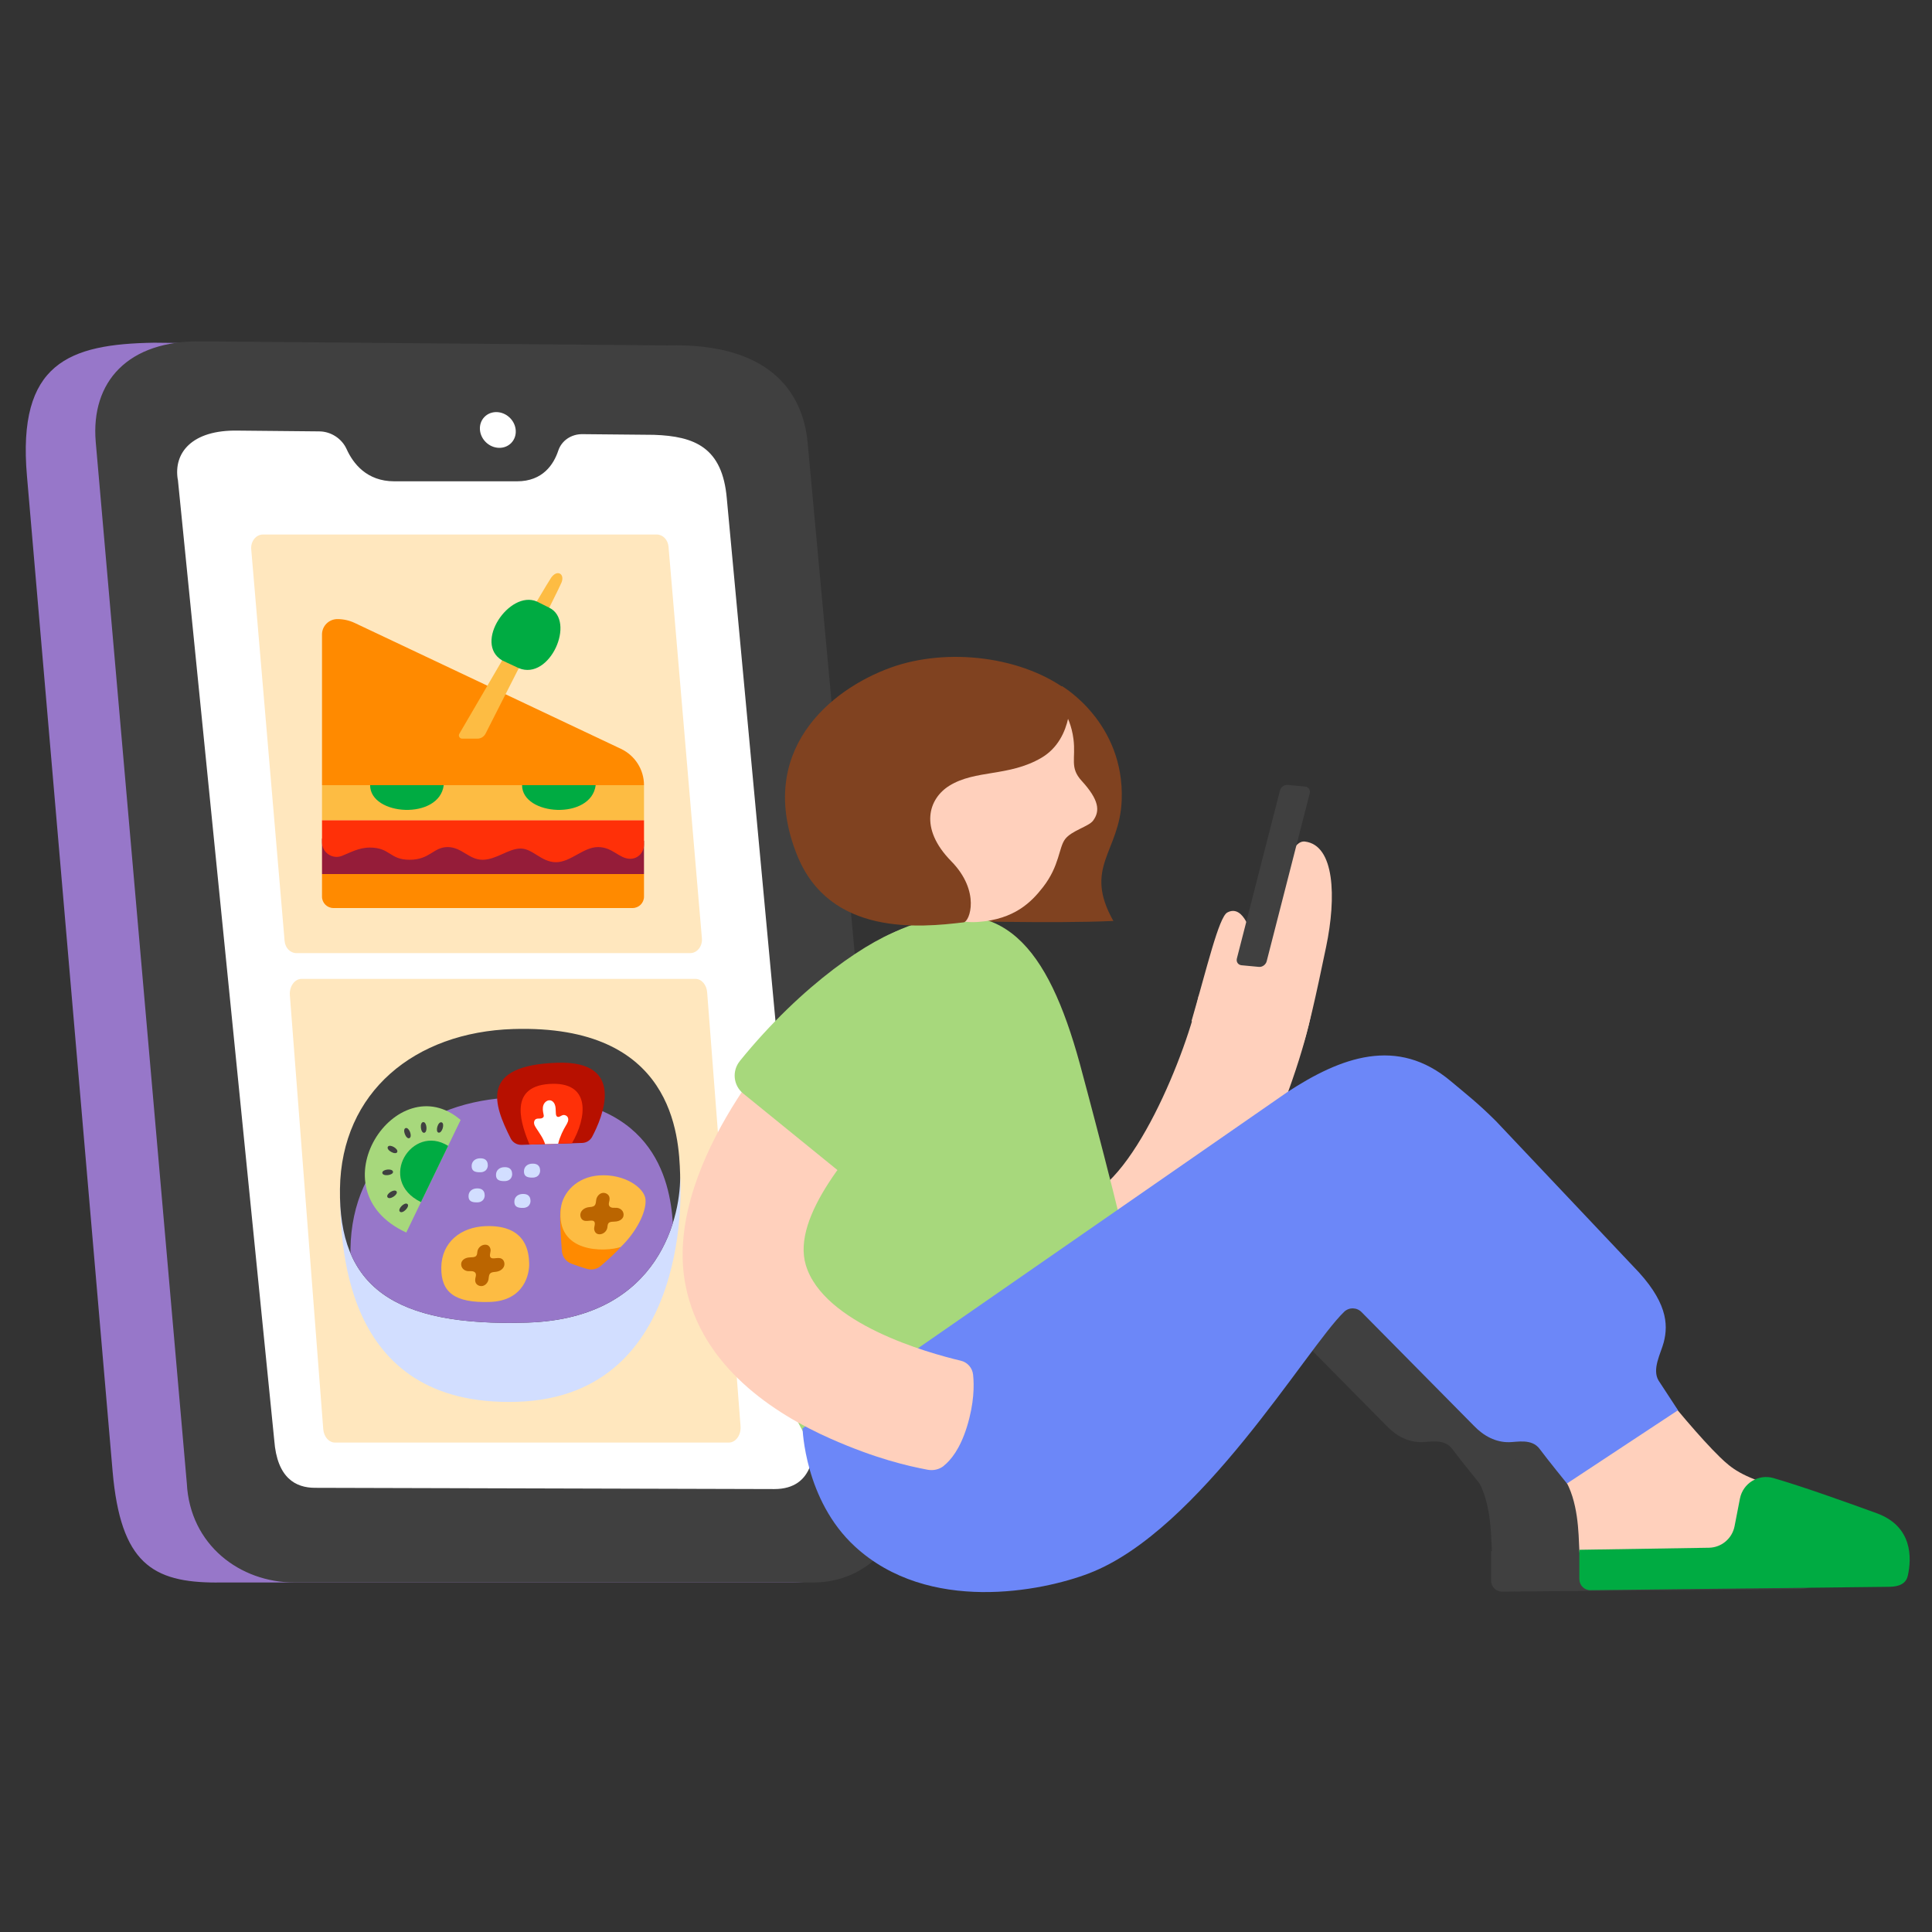 <svg width="300" height="300" viewBox="0 0 300 300" fill="none" xmlns="http://www.w3.org/2000/svg">
<rect x="0" y="0" width="300" height="300" fill="#333333" stroke="none"/>
<path d="M33.67 245.728H123.134C131.826 245.728 138.265 238.851 137.528 230.363L123.458 69.561C122.713 61.073 119.092 54.269 106.335 54.058L23.909 53.216C10.714 53.426 2.655 56.358 4.186 73.911L17.486 228.475C18.733 242.731 23.658 245.736 33.67 245.736V245.728Z" fill="#9777C9"/>
<path d="M45.723 245.728H126.286C134.774 245.728 141.052 238.851 140.307 230.363L125.419 68.84C124.674 60.352 118.874 53.215 103.67 53.637L31.41 53.005C19.795 52.794 14.092 59.339 14.862 68.589L29.013 230.363C29.507 239.872 37.234 245.728 45.723 245.728Z" fill="#404040"/>
<path d="M27.603 74.454C26.931 70.339 29.766 66.726 36.951 66.864L49.595 66.986C51.369 67.002 53.07 68.079 53.823 69.74C54.827 71.959 56.941 74.737 61.218 74.737H80.286C84.295 74.737 85.98 72.097 86.685 69.983C87.211 68.395 88.718 67.399 90.435 67.415L101.548 67.52C107.89 67.739 112.167 69.488 112.856 77.37L126.188 220.505C126.861 225.276 126.48 231.221 120.243 231.221L48.914 231.027C45.917 231.027 43.026 229.512 42.588 223.656L27.619 74.462L27.603 74.454Z" fill="white"/>
<path d="M75.466 68.684C74.309 67.577 74.194 65.82 75.209 64.76C76.223 63.7 77.984 63.739 79.141 64.846C80.297 65.954 80.413 67.711 79.398 68.771C78.383 69.831 76.623 69.792 75.466 68.684Z" fill="white"/>
<path d="M52.016 224H113.17C114.254 224 115.093 222.824 114.992 221.468L109.806 154.08C109.713 152.895 108.924 152 107.985 152H46.831C45.747 152 44.908 153.176 45.009 154.532L50.194 221.92C50.288 223.105 51.077 224 52.016 224Z" fill="#FFE7BE"/>
<path d="M46.016 148H107.17C108.254 148 109.093 146.939 108.992 145.714L103.806 84.878C103.713 83.808 102.924 83 101.985 83H40.831C39.747 83 38.908 84.061 39.009 85.286L44.194 146.122C44.288 147.192 45.077 148 46.016 148Z" fill="#FFE7BE"/>
<path d="M52.788 184.616C52.897 192.221 52.634 218.537 80.306 217.671C107.979 216.806 105.628 182.963 105.628 182.963L52.788 184.616Z" fill="#D2DEFF"/>
<path d="M79.686 159.788C64.439 160.265 52.995 169.521 52.789 184.616C52.581 199.71 60.974 206.025 81.895 205.37C102.816 204.716 105.794 188.245 105.608 182.318C105.423 176.392 104.62 159.008 79.686 159.788Z" fill="#404040"/>
<path d="M54.415 194.582C57.75 202.506 66.375 205.856 81.895 205.37C96.445 204.915 102.316 196.811 104.479 189.923C104.038 183.193 101.386 169.728 79.955 170.399C65.479 170.851 54.615 179.638 54.419 193.969C54.416 194.175 54.415 194.379 54.416 194.582L54.415 194.582Z" fill="#9777C9"/>
<path d="M63.086 191.387L71.527 173.907C61.626 165.382 48.654 184.745 63.086 191.387Z" fill="#A7D87C"/>
<path d="M65.368 186.661C58.437 183.279 63.969 174.401 69.583 177.933L65.368 186.661Z" fill="#00AB42"/>
<path d="M62.08 188.13C62.496 188.59 63.704 187.337 63.272 186.963C62.841 186.59 61.711 187.721 62.08 188.13Z" fill="#404040"/>
<path d="M60.162 185.888C60.472 186.424 61.916 185.45 61.571 184.995C61.227 184.54 59.886 185.412 60.162 185.888Z" fill="#404040"/>
<path d="M59.365 182.119C59.407 182.736 61.133 182.496 61.026 181.937C60.917 181.377 59.329 181.571 59.365 182.119Z" fill="#404040"/>
<path d="M60.236 178.057C59.899 178.577 61.427 179.414 61.675 178.901C61.924 178.388 60.535 177.596 60.236 178.057Z" fill="#404040"/>
<path d="M62.993 175.166C62.403 175.358 63.057 176.969 63.576 176.727C64.094 176.486 63.516 174.998 62.993 175.166Z" fill="#404040"/>
<path d="M65.728 174.238C65.108 174.267 65.311 175.993 65.875 175.897C66.438 175.802 66.277 174.213 65.728 174.238Z" fill="#404040"/>
<path d="M68.586 174.283C68.001 174.076 67.537 175.75 68.095 175.875C68.653 175.998 69.105 174.467 68.586 174.283Z" fill="#404040"/>
<path d="M75.473 190.391C71.533 190.514 68.577 192.906 68.523 196.805C68.469 200.705 70.638 202.337 76.043 202.168C81.449 201.999 82.219 197.743 82.171 196.212C82.123 194.682 81.916 190.189 75.473 190.391Z" fill="#FDBC43"/>
<path d="M74.516 179.863C73.792 179.885 73.248 180.325 73.238 181.042C73.228 181.759 73.627 182.059 74.62 182.028C75.613 181.997 75.756 181.214 75.747 180.932C75.738 180.65 75.701 179.826 74.516 179.863Z" fill="#D2DEFF"/>
<path d="M74.032 184.536C73.307 184.559 72.764 184.999 72.754 185.716C72.744 186.433 73.143 186.733 74.136 186.702C75.129 186.671 75.272 185.888 75.263 185.606C75.254 185.324 75.216 184.499 74.032 184.536Z" fill="#D2DEFF"/>
<path d="M78.297 181.236C77.573 181.259 77.03 181.699 77.019 182.416C77.009 183.133 77.409 183.432 78.402 183.401C79.395 183.37 79.537 182.588 79.528 182.306C79.519 182.024 79.482 181.199 78.297 181.236Z" fill="#D2DEFF"/>
<path d="M81.147 185.397C80.422 185.42 79.879 185.86 79.868 186.577C79.858 187.294 80.258 187.594 81.251 187.563C82.244 187.532 82.386 186.749 82.377 186.467C82.369 186.185 82.331 185.36 81.147 185.397Z" fill="#D2DEFF"/>
<path d="M82.639 180.692C81.915 180.715 81.371 181.154 81.361 181.871C81.351 182.588 81.75 182.888 82.743 182.857C83.736 182.826 83.879 182.044 83.87 181.762C83.861 181.48 83.824 180.655 82.639 180.692Z" fill="#D2DEFF"/>
<path d="M76.184 194.116C76.164 193.843 76.049 193.564 75.824 193.41C75.652 193.293 75.433 193.26 75.227 193.282C74.7 193.337 74.236 193.766 74.138 194.284C74.091 194.531 74.111 194.81 73.949 195.002C73.768 195.217 73.445 195.224 73.162 195.231C72.88 195.24 72.596 195.27 72.334 195.371C72.071 195.473 71.832 195.654 71.705 195.905C71.552 196.209 71.587 196.591 71.774 196.875C71.96 197.16 72.285 197.342 72.624 197.38C72.843 197.403 73.064 197.37 73.283 197.389C73.503 197.408 73.735 197.496 73.84 197.689C73.953 197.893 73.89 198.146 73.839 198.375C73.787 198.618 73.756 198.874 73.835 199.109C73.983 199.552 74.523 199.794 74.974 199.674C75.426 199.555 75.762 199.135 75.852 198.677C75.915 198.355 75.886 197.981 76.115 197.745C76.345 197.508 76.721 197.523 77.048 197.478C77.534 197.412 78.015 197.148 78.229 196.709C78.442 196.269 78.303 195.657 77.864 195.44C77.507 195.264 77.084 195.376 76.687 195.398C76.539 195.406 76.381 195.398 76.254 195.32C75.897 195.099 76.203 194.441 76.18 194.116L76.184 194.116Z" fill="#BB6500"/>
<path d="M96.392 193.633C95.881 194.246 94.334 195.69 93.277 196.584C92.699 197.073 91.918 197.242 91.188 197.039C90.346 196.804 89.442 196.489 88.727 196.222C87.896 195.912 87.32 195.152 87.251 194.27C87.089 192.209 86.845 188.533 87.087 187.606C91.034 189.835 96.391 193.633 96.391 193.633L96.392 193.633Z" fill="#FF8A00"/>
<path d="M100.233 186.227C100.417 188.19 98.777 191.334 96.391 193.633C94.024 194.416 86.24 194.692 87.088 187.606C87.376 185.19 89.554 182.767 93.005 182.52C97.005 182.234 100.067 184.46 100.233 186.227Z" fill="#FDBC43"/>
<path d="M92.258 190.818C92.278 191.09 92.393 191.369 92.618 191.523C92.79 191.64 93.009 191.673 93.215 191.651C93.742 191.596 94.206 191.168 94.304 190.65C94.351 190.402 94.331 190.123 94.493 189.931C94.674 189.716 94.998 189.71 95.28 189.702C95.562 189.693 95.846 189.664 96.108 189.562C96.371 189.46 96.61 189.28 96.737 189.029C96.89 188.725 96.855 188.342 96.669 188.058C96.482 187.774 96.157 187.591 95.818 187.554C95.6 187.531 95.378 187.564 95.159 187.545C94.94 187.525 94.707 187.438 94.602 187.245C94.489 187.04 94.553 186.787 94.603 186.558C94.655 186.316 94.686 186.06 94.607 185.824C94.459 185.381 93.919 185.14 93.468 185.259C93.017 185.378 92.68 185.799 92.59 186.257C92.527 186.579 92.556 186.952 92.327 187.188C92.097 187.426 91.721 187.41 91.394 187.456C90.908 187.521 90.427 187.785 90.213 188.225C90 188.664 90.139 189.277 90.579 189.493C90.935 189.669 91.358 189.557 91.755 189.536C91.903 189.527 92.061 189.535 92.188 189.613C92.546 189.835 92.239 190.492 92.262 190.818L92.258 190.818Z" fill="#BB6500"/>
<path d="M80.977 177.77C80.273 177.792 79.618 177.406 79.301 176.779C76.598 171.422 74.437 165.402 86.572 165.022C97.362 164.685 93.512 173.575 91.95 176.515C91.645 177.089 91.055 177.456 90.405 177.476L80.977 177.771L80.977 177.77Z" fill="#B71000"/>
<path d="M88.808 177.525C91.125 173.556 91.867 167.854 85.254 168.319C78.641 168.783 81.131 175.024 82.219 177.731L88.808 177.525Z" fill="#FF3008"/>
<path d="M84.641 177.655C84.373 176.757 83.748 175.934 83.241 175.144C83.103 174.93 82.968 174.703 82.933 174.452C82.896 174.199 82.982 173.913 83.202 173.783C83.396 173.667 83.639 173.696 83.865 173.686C84.09 173.678 84.352 173.595 84.418 173.379C84.451 173.271 84.427 173.156 84.403 173.047C84.299 172.569 84.217 172.06 84.38 171.599C84.543 171.137 85.03 170.754 85.506 170.875C85.895 170.975 86.142 171.368 86.227 171.759C86.313 172.151 86.277 172.558 86.317 172.956C86.334 173.123 86.376 173.309 86.521 173.394C86.776 173.545 87.062 173.265 87.342 173.169C87.66 173.061 88.047 173.231 88.181 173.538C88.363 173.958 88.09 174.423 87.85 174.814C87.5 175.386 86.931 176.491 86.673 177.593L84.639 177.656L84.641 177.655Z" fill="white"/>
<g clip-path="url(#clip0_3050_11982)">
<path d="M50.001 130.204V135.719H100V130.56L50.001 130.204Z" fill="#951C39"/>
<path d="M50.001 121.917H100C100 119.509 98.608 117.314 96.421 116.281L55.089 96.737C54.248 96.339 53.329 96.132 52.397 96.132C51.073 96.132 50.001 97.2 50.001 98.517V121.917Z" fill="#FF8A00"/>
<path d="M100 121.917H50.001V127.378H100V121.917Z" fill="#FDBC43"/>
<path d="M57.47 121.917C57.47 126.695 68.216 127.378 68.903 121.917H57.47Z" fill="#00AB42"/>
<path d="M81.065 121.917C81.065 126.695 91.812 127.378 92.498 121.917H81.065Z" fill="#00AB42"/>
<path d="M50.001 130.794C50.001 132.377 51.597 133.476 53.079 132.904C54.319 132.426 55.714 131.608 57.41 131.608C60.634 131.608 60.46 133.504 63.606 133.504C66.753 133.504 67.303 131.532 69.505 131.532C71.708 131.532 72.809 133.504 74.932 133.504C77.055 133.504 78.951 131.76 80.839 131.76C82.727 131.76 84.055 133.883 86.337 133.883C88.618 133.883 90.584 131.532 92.864 131.532C95.145 131.532 96.136 133.352 97.867 133.352C98.296 133.352 98.652 133.232 98.943 133.059C99.612 132.662 100.002 131.924 100.002 131.149V127.375H50.001V130.793V130.794Z" fill="#FF3008"/>
<path d="M50.001 135.719V139.233C50.001 140.209 50.796 140.999 51.776 140.999H98.225C99.205 140.999 100 140.209 100 139.233V135.719H50.001Z" fill="#FF8A00"/>
<path d="M71.768 114.698C71.374 114.698 71.129 114.278 71.325 113.941C73.686 109.882 84.777 90.837 85.595 89.686C86.509 88.398 87.728 89.079 87.195 90.445C86.721 91.659 77.438 109.912 75.395 113.923C75.153 114.398 74.66 114.698 74.121 114.698H71.769H71.768Z" fill="#FDBC43"/>
<path d="M83.35 93.396C79.105 91.582 73.475 99.861 77.972 102.547L80.559 103.751C85.388 105.743 89.475 96.411 85.288 94.365L83.35 93.396Z" fill="#00AB42"/>
</g>
<path d="M219.71 219.04C219.71 219.04 226.666 225.347 229.267 229.485C231.521 233.075 231.521 238.047 231.653 240.772C231.83 244.439 238.153 244.956 242.206 244.555C246.028 244.177 273.773 242.663 274.901 241.305C276.028 239.946 276.831 236.943 274.8 234.905C273.225 233.33 267.289 232.45 262.07 230.829C256.82 229.192 255.369 228.096 253.454 226.235C247.417 220.352 236.748 206.132 236.748 206.132L219.694 219.04H219.71Z" fill="#404040"/>
<path d="M231.537 245.45C231.537 246.392 232.309 247.157 233.251 247.149L279.301 246.74C281.37 246.74 282.111 245.999 282.335 244.972C282.914 242.316 283.123 237.36 277.479 235.306C272.315 233.43 266.03 231.184 261.468 229.856C259.129 229.177 256.72 230.659 256.257 233.044L255.423 237.329C255.052 239.236 253.4 240.633 251.455 240.672L231.537 240.865V245.45Z" fill="#404040"/>
<path d="M155.564 244.285C172.764 237.653 189.355 209.259 195.137 203.693C195.909 202.952 197.121 202.982 197.862 203.754L215.279 221.379C216.846 223.016 218.714 223.966 220.76 223.935C221.995 223.919 224.28 223.34 225.492 224.977C226.704 226.614 229.738 230.35 229.738 230.35L246.97 218.978L243.959 214.377C242.893 212.609 244.314 210.131 244.754 208.448C245.503 205.592 245.287 201.987 239.975 196.59L218.737 174.117" fill="#404040"/>
<path d="M165.16 203.986C147.998 203.43 138.41 185.913 137.978 185.103L153.58 176.75C153.611 176.811 159.655 187.365 167.376 186.199C175.729 184.933 184.475 162.962 186.205 154.253C186.197 154.307 186.104 154.763 186.089 155.404L203.776 155.975C203.698 158.476 200.804 168.929 196.318 178.487C189.208 193.649 180.361 202.133 170.024 203.693C168.341 203.947 166.719 204.04 165.16 203.986Z" fill="#FFD0BC"/>
<path d="M233.297 219.04C233.297 219.04 240.253 225.347 242.855 229.485C245.109 233.075 245.109 238.047 245.24 240.772C245.418 244.439 251.74 244.956 255.793 244.555C259.615 244.177 287.361 242.663 288.488 241.305C289.615 239.946 290.418 236.943 288.387 234.905C286.813 233.33 280.876 232.45 275.657 230.829C270.407 229.192 268.956 228.096 267.042 226.235C261.004 220.352 250.335 206.132 250.335 206.132L233.282 219.04H233.297Z" fill="#FFD0BC"/>
<path d="M245.248 245.227C245.248 246.168 246.02 246.933 246.962 246.925L293.22 246.4C295.289 246.4 296.031 245.659 296.254 244.632C296.833 241.976 297.042 237.02 291.398 234.967C286.234 233.091 279.95 230.844 275.387 229.516C273.048 228.837 270.639 230.319 270.176 232.705L269.342 236.989C268.972 238.896 267.32 240.293 265.374 240.332L245.24 240.649V245.234L245.248 245.227Z" fill="#00AB42"/>
<path d="M164.905 106.543C164.905 106.543 174.632 112.171 174.177 124.253C173.876 132.328 168.155 134.606 172.88 143.005C163.454 143.445 146.91 142.959 146.91 142.959C146.91 142.959 133.724 130.028 141.135 120.764C148.546 111.499 164.905 106.551 164.905 106.551V106.543Z" fill="#804220"/>
<path d="M201.845 163.61C202.996 160.9 204.401 154.315 205.922 147.012C207.527 139.307 207.257 131.232 202.625 130.676C199.058 130.252 197.476 145.352 197.476 145.352L194.388 145.429C194.388 145.429 193.207 140.28 190.574 141.693C189.262 142.395 187.378 150.409 185.016 158.561L201.853 163.618L201.845 163.61Z" fill="#FFD0BC"/>
<path d="M195.477 150.138L192.782 149.884C192.25 149.83 191.925 149.359 192.064 148.826L198.75 122.755C198.889 122.223 199.429 121.829 199.962 121.883L202.656 122.138C203.189 122.192 203.513 122.663 203.374 123.195L196.689 149.266C196.55 149.799 196.009 150.192 195.477 150.138Z" fill="#404040"/>
<path d="M175.659 197.023C174.447 190.422 168.155 166.922 167.669 165.154C162.69 146.997 155.649 138.35 140.958 143.854C129.91 148 121.472 160.399 118.122 174.99C110.155 209.691 131.74 232.465 131.74 232.465C141.768 235.862 155.904 220.615 165.839 209.691C166.063 209.714 166.272 209.761 166.496 209.784L175.652 197.023H175.659Z" fill="#A7D87C"/>
<path d="M163.832 108.512C163.832 108.512 166.171 110.674 166.688 114.765C167.074 117.846 166.055 119.166 167.962 121.25C170.648 124.191 170.865 125.913 169.73 127.434C169.05 128.345 166.41 128.97 165.399 130.29C164.387 131.61 164.55 134.413 161.963 137.748C160.172 140.048 157.571 142.743 151.881 143.16C144.539 143.7 139.884 136.976 139.089 131.664C138.294 126.345 141.034 119.891 146.253 117.892C151.472 115.892 157.964 114.07 159.23 113.345C162.882 111.245 163.839 108.52 163.839 108.52L163.832 108.512Z" fill="#FFD0BC"/>
<path d="M166.171 107.524C166.171 107.524 166.904 114.649 161.678 117.691C156.637 120.625 151.472 119.498 147.427 121.999C144.223 123.975 142.64 128.569 147.705 133.726C152.298 138.404 150.576 143.113 149.642 143.221C142.887 144.032 128.798 145.429 123.742 132.714C117.357 116.657 128.844 107.076 138.34 103.656C147.064 100.514 158.93 101.865 166.163 107.524H166.171Z" fill="#804220"/>
<path d="M260.557 218.978L257.546 214.377C256.48 212.609 257.901 210.131 258.341 208.448C259.09 205.592 258.874 201.987 253.562 196.59L232.324 174.117C229.491 171.284 227.638 169.871 225.33 167.926C216.961 160.846 208.191 164.158 199.877 169.593L124.622 221.789C124.622 221.789 124.923 232.929 132.743 240.131C144.169 250.662 161.848 247.103 169.143 244.292C186.343 237.661 202.934 209.267 208.716 203.7C209.488 202.959 210.7 202.99 211.441 203.762L228.858 221.387C230.425 223.024 232.293 223.973 234.339 223.942C235.574 223.927 237.86 223.348 239.072 224.985C240.284 226.621 243.318 230.358 243.318 230.358L260.549 218.986L260.557 218.978Z" fill="#6C87F8"/>
<path d="M146.554 227.617C145.852 228.181 144.925 228.389 144.037 228.219C140.942 227.632 136.024 226.513 128.999 223.41C120.113 219.488 108.988 212.185 106.472 199.694C102.836 181.605 121.371 161.186 123.494 158.916L138.309 171.886C132.457 178.17 122.846 188.878 125.131 196.451C127.872 205.553 144.076 210.077 149.195 211.289C150.229 211.536 150.986 212.401 151.101 213.458C151.279 215.134 151.271 217.897 150.152 221.526C149.079 225.008 147.62 226.752 146.546 227.609L146.554 227.617Z" fill="#FFD0BC"/>
<path d="M114.879 164.753C124.575 152.794 135.352 145.599 140.834 144.032L151.858 164.598L146.879 154.57L151.881 164.59C146.052 167.516 135.437 174.611 130.365 181.953L115.396 169.794C113.86 168.543 113.636 166.289 114.887 164.753H114.879Z" fill="#A7D87C"/>
<defs>
<clipPath id="clip0_3050_11982">
<rect width="50" height="52" fill="white" transform="translate(50.001 89)"/>
</clipPath>
</defs>
</svg>
